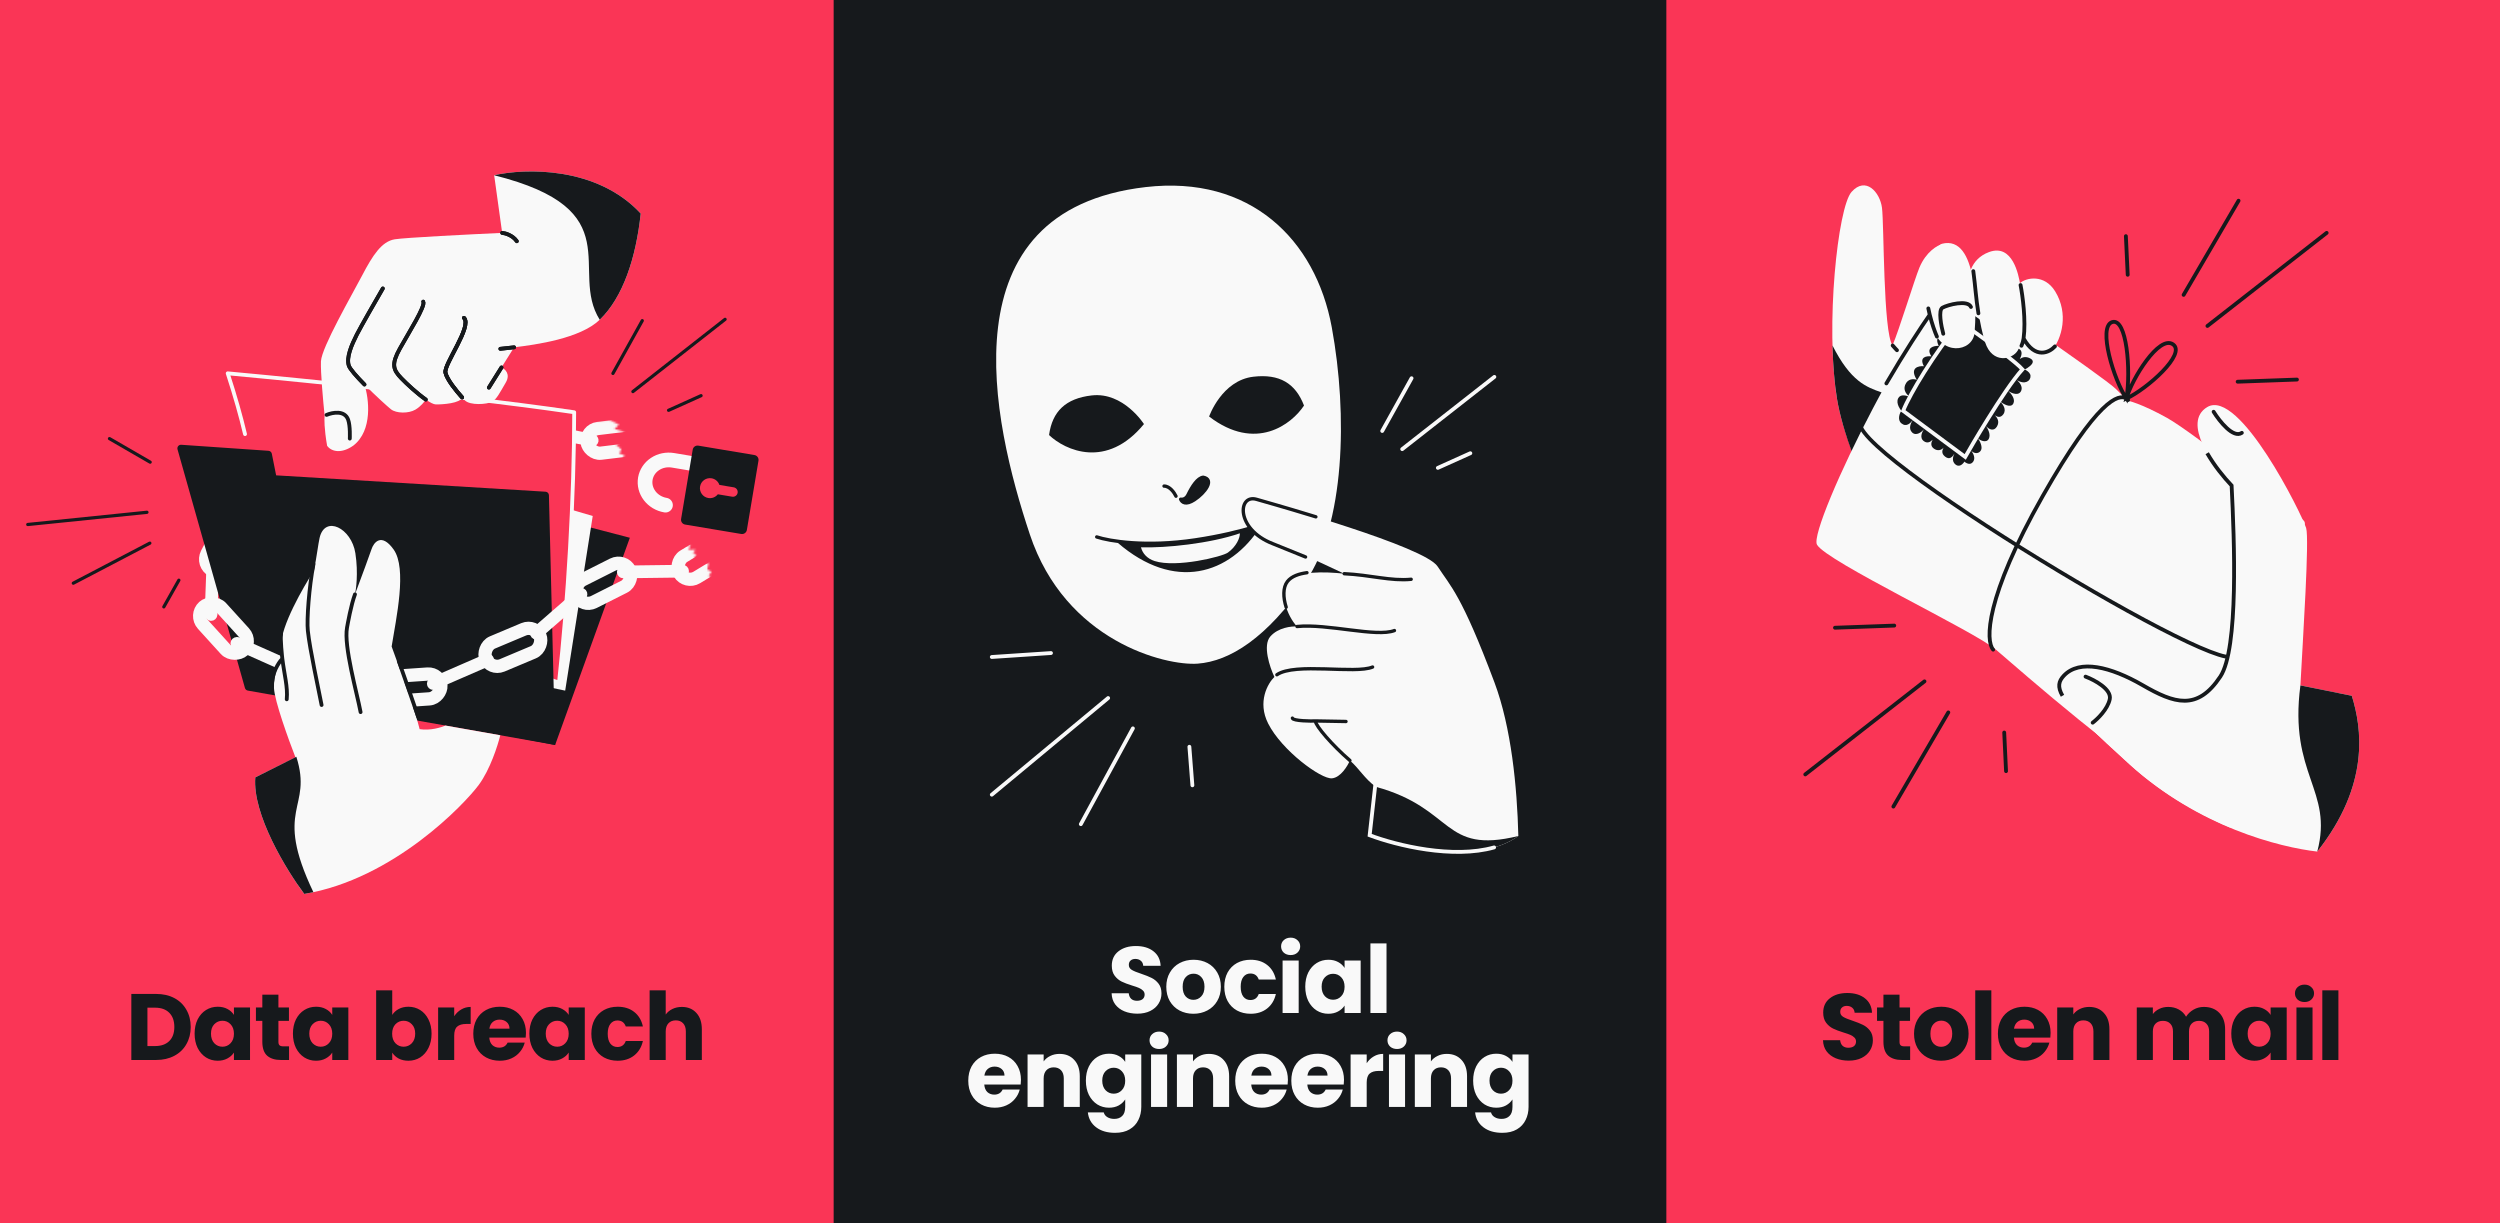 <svg width="1304" height="638" viewBox="0 0 1304 638" fill="none" xmlns="http://www.w3.org/2000/svg">
<rect x="0" y="0" width="1304" height="638" fill="#333333" stroke="none"/>
<g clip-path="url(#clip0_436_931)">
<rect width="1304" height="638" transform="matrix(-1 0 0 -1 1304 638)" fill="#FA3556"/>
<path d="M869.167 667.521V-29.521H434.833V667.521H869.167Z" fill="#16191C"/>
<rect x="-1.596" y="-1.716" width="34.254" height="3.315" rx="1.657" transform="matrix(0.036 -0.999 -0.999 -0.036 110.024 320.601)" stroke="#F9F9F9" stroke-width="3.315"/>
<rect x="280.295" y="227.82" width="30.655" height="12.975" rx="6.488" transform="rotate(173.192 280.295 227.82)" stroke="#F9F9F9" stroke-width="6.914"/>
<rect x="221.004" y="232.35" width="30.655" height="12.975" rx="6.488" transform="rotate(169.077 221.004 232.35)" stroke="#F9F9F9" stroke-width="6.914"/>
<rect x="171.286" y="245.251" width="30.655" height="12.975" rx="6.488" transform="rotate(145.888 171.286 245.251)" stroke="#F9F9F9" stroke-width="6.914"/>
<rect x="130.61" y="273.246" width="30.655" height="12.975" rx="6.488" transform="rotate(117.344 130.61 273.246)" stroke="#F9F9F9" stroke-width="6.914"/>
<rect x="310.21" y="231.619" width="34.254" height="3.315" rx="1.657" transform="rotate(-168.574 310.21 231.619)" stroke="#F9F9F9" stroke-width="3.315"/>
<rect x="251.433" y="225.479" width="34.254" height="3.315" rx="1.657" transform="rotate(173.897 251.433 225.479)" stroke="#F9F9F9" stroke-width="3.315"/>
<rect x="196.16" y="232.021" width="34.254" height="3.315" rx="1.657" transform="rotate(159.198 196.16 232.021)" stroke="#F9F9F9" stroke-width="3.315"/>
<rect x="149.013" y="255.456" width="34.254" height="3.315" rx="1.657" transform="rotate(141.108 149.013 255.456)" stroke="#F9F9F9" stroke-width="3.315"/>
<path d="M328.525 280.494L146.091 232.84L130.908 358.116L289.552 388.574L328.525 280.494Z" fill="#16191C"/>
<path d="M294.801 360.232L309.169 269.137L284.289 261.849L280.484 357.26L294.801 360.232Z" fill="#F9F9F9"/>
<path d="M138.181 306.521L291.57 356.023C296.308 312.975 299.497 259.138 299.499 215.031C232.216 205.131 118.77 194.723 118.77 194.723C134.879 244.199 133.654 264.229 138.181 306.521Z" fill="#FA3556"/>
<path d="M138.181 306.521L291.57 356.023C296.308 312.975 299.497 259.138 299.499 215.031C232.216 205.131 118.77 194.723 118.77 194.723C122.701 206.797 125.6 217.117 127.802 226.436" stroke="#F9F9F9" stroke-width="2" stroke-linecap="round" stroke-linejoin="round"/>
<path d="M92.597 234.387L127.762 358.863C127.959 359.559 128.536 360.082 129.248 360.208L289.552 388.573L286.322 258.311C286.298 257.332 285.528 256.534 284.551 256.475L144.032 247.94L141.779 236.649C141.613 235.815 140.908 235.195 140.06 235.136L94.542 231.992C93.239 231.902 92.242 233.131 92.597 234.387Z" fill="#16191C"/>
<mask id="mask0_436_931" style="mask-type:alpha" maskUnits="userSpaceOnUse" x="345" y="283" width="30" height="31">
<path d="M359.169 286.898L360.217 283.96L345.302 287.889L354.117 313.087L374.481 304.181L369.619 300.23L371.158 298.141L368.913 297.078L369.642 293.508L366.515 294.019L362.167 290.723L363.221 289.368L361.537 288.57L362.663 286.629L359.169 286.898Z" fill="#D9D9D9"/>
</mask>
<g mask="url(#mask0_436_931)">
<rect x="-1.16" y="4.75" width="30.655" height="12.975" rx="6.488" transform="matrix(-0.855 0.519 0.519 0.855 373.869 274.125)" stroke="#F9F9F9" stroke-width="6.914"/>
</g>
<mask id="mask1_436_931" style="mask-type:alpha" maskUnits="userSpaceOnUse" x="298" y="219" width="28" height="29">
<path d="M323.688 224.685L320.492 223.721L322.852 221.518L317.898 219.01L298.985 220.137L304.994 247.566L324.131 243.428L325.511 237.317L323.01 236.626L324.118 234.403L321.338 232.047L324.113 230.516L325.494 225.238L323.688 224.685Z" fill="#D9D9D9"/>
</mask>
<g mask="url(#mask1_436_931)">
<rect x="305.453" y="224.277" width="30.655" height="12.975" rx="6.488" transform="rotate(-6.894 305.453 224.277)" stroke="#F9F9F9" stroke-width="6.914"/>
</g>
<rect x="-1.532" y="4.643" width="30.655" height="12.975" rx="6.488" transform="matrix(-0.893 0.45 0.45 0.893 322.026 288.09)" stroke="#F9F9F9" stroke-width="6.914"/>
<rect x="-1.845" y="4.528" width="30.655" height="12.975" rx="6.488" transform="matrix(-0.922 0.388 0.388 0.922 275.679 322.267)" stroke="#F9F9F9" stroke-width="6.914"/>
<rect x="-3.209" y="3.688" width="30.655" height="12.975" rx="6.488" transform="matrix(-0.998 0.069 0.069 0.998 226.067 347.672)" stroke="#F9F9F9" stroke-width="6.914"/>
<rect x="-4.402" y="2.127" width="30.655" height="12.975" rx="6.488" transform="matrix(-0.944 -0.329 -0.329 0.944 176.532 348.432)" stroke="#F9F9F9" stroke-width="6.914"/>
<rect x="-4.884" y="-0.235" width="30.655" height="12.975" rx="6.488" transform="matrix(-0.672 -0.74 -0.74 0.672 128.201 331.386)" stroke="#F9F9F9" stroke-width="6.914"/>
<rect x="-1.635" y="1.68" width="34.254" height="3.315" rx="1.657" transform="matrix(-1 0.013 0.013 1 356.021 294.581)" stroke="#F9F9F9" stroke-width="3.315"/>
<rect x="-0.161" y="2.338" width="34.254" height="3.315" rx="1.657" transform="matrix(-0.754 0.657 0.657 0.754 301.601 305.972)" stroke="#F9F9F9" stroke-width="3.315"/>
<rect x="-0.858" y="2.181" width="34.254" height="3.315" rx="1.657" transform="matrix(-0.917 0.399 0.399 0.917 253.55 340.373)" stroke="#F9F9F9" stroke-width="3.315"/>
<rect x="-1.819" y="1.478" width="34.254" height="3.315" rx="1.657" transform="matrix(-0.995 -0.103 -0.103 0.995 203.942 356.174)" stroke="#F9F9F9" stroke-width="3.315"/>
<rect x="-2.188" y="0.84" width="34.254" height="3.315" rx="1.657" transform="matrix(-0.914 -0.407 -0.407 0.914 152.354 345.645)" stroke="#F9F9F9" stroke-width="3.315"/>
<path d="M232.325 378.448L260.938 383.511C259.662 388.807 255.636 401.393 249.747 409.374C242.384 419.35 205.27 458.506 158.709 466.274C149.522 454.03 131.554 424.728 133.175 405.471L154.116 395.043C150.502 385.788 143.2 365.603 142.91 358.911C142.638 352.655 145.371 345.186 147.044 341.621C146.884 340.009 146.763 338.323 146.704 336.548C146.379 326.883 157.945 306.585 163.768 297.644C165.224 290.176 166.022 283.507 166.706 280.541C169.478 268.526 183.342 275.422 185.365 288.574C186.983 299.096 185.648 307.864 185.152 310.017C188.72 300.459 193.008 288.884 193.743 286.573C194.899 282.937 198.946 277.682 205.312 286.615C212.415 296.584 206.656 322.417 204.278 337.223C209.862 352.52 217.091 372.642 218.881 380.331C224.378 381.196 230.134 379.436 232.325 378.448Z" fill="#F9F9F9"/>
<path d="M188.084 371.443C186.194 361.385 179.224 337.008 181.005 327.358C181.398 325.23 183.109 315.498 185.156 310.014M167.74 367.734C166.094 359.091 161.636 339.027 160.565 328.975C159.947 323.176 161.221 306.024 163.518 294.242M149.567 364.748C150.186 358.292 148.283 351.943 147.265 343.572M146.629 330.556C146.075 332.864 147.187 342.932 147.265 343.572M141.971 355.465C142.575 348.899 146.658 344.141 147.265 343.572M208.02 344.887C209.787 349.618 215.795 367.235 218.09 373.763" stroke="#16191C" stroke-width="2" stroke-linecap="round" stroke-linejoin="round"/>
<path d="M133.178 405.47C131.556 424.727 149.525 454.029 158.712 466.273C160.308 466.007 161.892 465.704 163.465 465.366C142.219 420.887 163.356 422.317 154.573 394.735L133.178 405.47Z" fill="#16191C"/>
<path d="M268.149 181.16C279.412 179.804 302.584 176.636 312.817 166.776C324.972 155.065 331.723 134.531 334.201 111.382C311.287 86.607 273.693 87.744 257.759 91.409L261.935 121.47C245.556 122.217 211.427 123.932 205.94 124.812C199.081 125.912 194.387 133.189 188.933 143.608C183.479 154.026 167.719 181.261 167.41 188.445C167.163 194.191 168.591 209.799 169.336 216.885C169.115 218.324 169.064 223.464 170.623 232.514C172.745 235.519 177.964 236.891 184.301 232.418C194.548 224.473 192.436 207.868 190.099 200.559C195.691 206.236 202.343 212.251 203.94 213.496C206.705 215.651 213.015 215.768 216.56 213.73C219.396 212.1 221.428 209.499 222.089 208.403C224.256 209.913 226.147 210.928 227.307 210.949C230.813 211.015 240.262 210.36 241.036 207.283C241.557 207.858 242.029 208.363 242.427 208.776C245.179 211.632 254.134 210.922 256.614 209.566C259.094 208.209 260.555 205.08 263.815 199.53C266.422 195.09 263.407 192.437 261.574 191.666L268.149 181.16Z" fill="#F9F9F9"/>
<path d="M312.814 166.778C324.97 155.066 331.72 134.532 334.199 111.384C311.285 86.608 273.69 87.745 257.757 91.411C329.351 109.348 296.55 140.897 312.814 166.778Z" fill="#16191C"/>
<path d="M241.999 165.809C246.478 170.101 231.377 190.159 232.35 194.385C233.183 198.001 237.953 203.873 241.037 207.282M182.455 228.766C182.455 228.766 182.778 222.179 181.573 218.865C179.781 213.933 173.563 215.068 170.333 216.414" stroke="#16191C" stroke-width="2" stroke-linecap="round"/>
<path d="M260.984 181.944C262.854 181.766 265.293 181.504 268.147 181.161M254.997 202.172L261.572 191.666M241.997 165.811C246.476 170.102 231.374 190.161 232.348 194.387C233.181 198.003 237.951 203.874 241.035 207.283M220.763 157.35C222.126 159.48 213.095 173.69 208.56 181.846C204.025 190.003 205.024 192.827 209.325 197.29C212.202 200.276 217.708 205.351 222.088 208.404M199.675 150.471C196.052 156.716 188.26 170.282 186.076 174.59C183.346 179.975 180.596 186.411 181.92 190.644C182.48 192.432 186.005 196.406 190.097 200.56M261.933 121.47C263.567 121.618 267.381 122.694 269.567 125.82" stroke="#16191C" stroke-width="2" stroke-linecap="round"/>
<path d="M260.984 181.944C262.854 181.766 265.293 181.504 268.147 181.161M254.997 202.172L261.572 191.666M241.997 165.811C246.476 170.102 231.374 190.161 232.348 194.387C233.181 198.003 237.951 203.874 241.035 207.283M220.763 157.35C222.126 159.48 213.095 173.69 208.56 181.846C204.025 190.003 205.024 192.827 209.325 197.29C212.202 200.276 217.708 205.351 222.088 208.404M199.675 150.471C196.052 156.716 188.26 170.282 186.076 174.59C183.346 179.975 180.596 186.411 181.92 190.644C182.48 192.432 186.005 196.406 190.097 200.56M261.933 121.47C263.567 121.618 267.381 122.694 269.567 125.82" stroke="#16191C" stroke-width="2" stroke-linecap="round"/>
<path d="M57.106 228.786L78.318 241.057M76.641 267.208L14.48 273.58M38.239 304.191L78.151 283.313M93.296 302.633L85.451 316.546" stroke="#16191C" stroke-width="1.686" stroke-linecap="round"/>
<path d="M335.007 167.259L319.707 194.778M330.131 204.249L378.2 166.566M348.727 214.017L365.673 206.378" stroke="#16191C" stroke-width="1.686" stroke-linecap="round"/>
<path d="M347.115 263.484C343.807 262.93 340.841 261.166 338.869 258.581C336.898 255.996 336.082 252.802 336.602 249.7C337.122 246.599 338.934 243.845 341.641 242.044C344.348 240.243 347.727 239.543 351.035 240.097L369.745 243.232" stroke="#F9F9F9" stroke-width="7.668" stroke-linecap="round"/>
<path fill-rule="evenodd" clip-rule="evenodd" d="M361.32 234.535C361.552 233.149 362.864 232.214 364.249 232.446L393.536 237.354C394.921 237.586 395.856 238.898 395.624 240.284L389.566 276.43C389.334 277.816 388.023 278.751 386.637 278.519L357.351 273.611C355.965 273.379 355.03 272.067 355.263 270.682L361.32 234.535ZM369.436 259.766C371.395 260.094 373.281 259.286 374.42 257.821L381.896 259.074C383.245 259.3 384.522 258.39 384.748 257.041C384.974 255.692 384.064 254.415 382.715 254.189L375.237 252.936C374.637 251.181 373.118 249.803 371.161 249.475C368.319 248.999 365.629 250.916 365.153 253.758C364.677 256.6 366.594 259.29 369.436 259.766Z" fill="#16191C"/>
<path d="M1009.25 316.369C987.855 285.958 963.079 238.277 958.161 207.901C952.013 169.93 958.586 108.184 965.757 100.115C973.121 91.83 980.551 100.184 981.636 108.345C982.774 116.903 982.206 173.134 987.136 180.143C990.476 172.414 998.812 145.203 1001.16 139.597C1004.66 131.24 1010.57 127.918 1013.09 127.302L1007.25 142.898L1020.42 150.027L1008.09 186.281C1025.8 189.279 1050.49 191.705 1065.55 192.879L1073.89 293.654C1068.09 304.336 1062.47 320.528 1009.25 316.369Z" fill="#F9F9F9"/>
<path fill-rule="evenodd" clip-rule="evenodd" d="M955.82 180.188C965.336 199.031 973.51 201.9 981.409 204.672C989.775 207.609 997.831 210.437 1006.85 232.025C1022.41 269.299 996.98 273 981.542 272.156C970.17 248.9 960.902 224.83 958.16 207.899C956.807 199.539 956.07 190.026 955.82 180.188Z" fill="#16191C"/>
<path d="M1124.15 401.551C1166.25 373.639 1177.74 319.263 1201.96 274.017C1202.44 273.114 1202.23 272.004 1201.42 271.365C1192.58 264.308 1143.58 225.346 1130.36 217.991C1116.59 210.335 1109.81 208.928 1109.12 208.798C1109.26 208.78 1109.23 208.282 1103.53 202.787C1096.73 196.239 1024.71 147.065 1024.71 147.065C1005.34 148.022 942.797 275.346 947.739 284.101C952.682 292.856 1029.67 329.135 1041.11 338.888C1052.54 348.642 1117.64 405.867 1124.15 401.551Z" fill="#F9F9F9"/>
<path d="M1039.62 338.847C1035.66 334.326 1035.3 311.946 1065.57 258.595C1094.11 208.304 1105.16 205.211 1109.15 207.882M1165.13 342.232C1154.65 351.848 944.366 223.671 972.778 218.498M1109.15 207.882C1119.95 202.836 1140.6 184.531 1133.41 179.593C1126.21 174.656 1112.06 197.421 1109.15 207.882ZM1109.15 207.882C1111.54 193.285 1109.37 165.595 1101.71 168.002C1094.05 170.409 1102.68 198.481 1109.15 207.882ZM1109.15 207.882C1109.49 208.108 1109.77 208.376 1110.02 208.66" stroke="#16191C" stroke-width="2" stroke-linecap="round"/>
<path d="M1029.31 164.293C1026.29 161.967 1023.24 164.968 1022.1 166.76L1020.31 170.187L1052.49 194.477C1056.43 192.9 1063.23 189.183 1058.93 186.932C1056.7 185.772 1054.88 186.256 1053.52 187.305C1054.52 185.429 1054.97 183.428 1053.57 182.266C1051.8 180.799 1049.39 182.581 1047.62 184.555C1049.16 182.226 1050.28 179.299 1047.96 178.09C1045.81 176.964 1043.28 178.691 1041.41 180.66C1043.02 178.29 1044.17 175.485 1042.1 174.403C1039.2 172.89 1036.07 175.897 1034.8 177.658C1036.32 175.495 1038.16 170.211 1035.56 168.601L1029.31 164.293Z" fill="#16191C"/>
<path d="M1059.12 196.034C1058.98 193.567 1054.94 192.017 1052.93 191.55C1042.53 206.592 1021.99 237.124 1023.04 238.922C1024.36 241.169 1027.53 243.449 1029.31 240.639C1030.39 238.931 1029.39 236.728 1028.29 235.211C1030.34 237.107 1032.62 236.392 1033.37 234.658C1034.07 233.036 1032.9 230.202 1031.52 228.395C1032.55 229.74 1036.1 231.283 1037.33 228.933C1038.47 226.741 1037.04 223.956 1035.94 222.224C1037.4 224.001 1040.01 225.22 1041.62 222.45C1043.12 219.868 1041.77 217.914 1040.49 216.531C1041.75 217.563 1043.52 218.079 1044.94 216.086C1046.78 213.51 1044.63 210.728 1043.15 209.284C1044.92 210.754 1048.8 213.055 1050.14 210.507C1051.35 208.208 1049.08 205.33 1047.42 203.825C1049.38 205.332 1053.27 206.699 1054.34 203.595C1055.03 201.595 1053.54 199.593 1052.04 198.267C1056.13 200.829 1059.27 198.784 1059.12 196.034Z" fill="#16191C"/>
<path d="M1023.32 167.399C1022.27 166.227 1019.66 164.863 1018.16 165.948C1017.07 166.735 1017.07 168.579 1018.87 170.553C1016.56 169.805 1012.56 169.753 1015.03 175.529C1012.73 174.952 1008.76 175.121 1011.23 180.403C1008.68 180.316 1004.35 181.293 1007.43 185.894C1005.01 185.563 1000.83 186.123 1003.51 191.013C1000.63 190.756 995.861 191.816 999.801 198.113C998.328 197.551 995.047 197.312 993.699 200.846C992.577 203.787 994.703 206.079 996.507 207.258C994.439 206.227 991.327 205.386 990.118 207.7C988.686 210.442 991.244 213.897 992.702 215.282L1015.42 202.219L1023.32 167.399Z" fill="#16191C"/>
<path d="M991.732 220.787C989.53 218.951 990.821 215.306 991.974 214.029L993.131 211.787L1026.66 234.874C1026.53 238.623 1023.33 244.929 1020 242.303C1017.77 240.544 1018.84 237.7 1019.44 236.593C1018.33 238.444 1016.86 239.978 1014.57 238.18C1012.64 236.67 1012.88 234.98 1013.81 233.499C1012.52 234.854 1010.65 235.393 1008.69 233.987C1006.91 232.704 1007.2 230.925 1008.05 229.352C1006.83 230.624 1005.29 231.36 1003.58 230.179C1000.96 228.378 1002.61 225.122 1003.71 223.73C1002.37 225.383 999.454 227.64 997.335 225.542C995.356 223.581 996.613 220.69 997.761 219.024C996.507 220.706 994.363 222.98 991.732 220.787Z" fill="#16191C"/>
<path d="M1036.86 218.531C1042.92 208.785 1050 198.074 1054.91 192.645C1054.56 192.252 1054.03 191.722 1053.27 191.027C1052.03 189.891 1050.22 188.359 1047.65 186.324C1042.61 182.338 1034.67 176.446 1022.42 167.868C1008.61 184.873 996.371 205.082 992.689 214.295L1025.05 238.343C1026.72 235.368 1031.41 227.288 1036.86 218.531Z" fill="#16191C" stroke="#F9F9F9" stroke-width="2" stroke-linecap="round"/>
<path d="M1008.3 170.255C1011.57 185.84 1028.99 183.972 1029.94 173.49C1030.89 163.008 1031.76 122.343 1012.92 127.148C1009.06 128.913 1005.95 137.112 1004.87 140.991C1004.73 141.793 1004.66 142.755 1004.67 143.843C1004.67 144.196 1004.68 144.561 1004.69 144.939C1004.7 144.998 1004.7 145.057 1004.7 145.117C1004.72 145.438 1004.74 145.768 1004.76 146.106C1005.33 153.886 1006.5 161.677 1008.3 170.255Z" fill="#F9F9F9"/>
<path d="M1037.45 131.489C1027.43 135.208 1026.22 145.05 1026.86 149.506L1030.47 148.252C1030.83 155.914 1032.52 169.437 1035.43 178.496C1039.14 190.052 1049.71 187.664 1052.53 182.711C1053.37 181.238 1053.97 179.282 1054.37 177.043C1060.66 188.656 1064.35 190.24 1069.98 183.373C1075.6 176.506 1079.05 163.545 1072 152.019C1066.35 142.799 1056.81 144.819 1053.61 147.685C1052.94 144.033 1049.97 126.84 1037.45 131.489Z" fill="#F9F9F9"/>
<path d="M1013.61 174.085C1012.53 170.082 1010.93 161.761 1013.18 160.5C1016 158.924 1026.38 156.212 1028.05 160.114M1029.28 141.431C1030.41 149.725 1030.57 155.056 1031.94 163.428M1053.92 148.683C1054.98 154.098 1056.79 167.249 1055.5 176.525M1055.5 176.525C1061.63 187.527 1068.96 183.879 1071.86 180.68M1055.5 176.525C1055.36 177.567 1055.01 178.944 1054.39 180.351M1005.81 160.862C1006.04 162.006 1006.29 163.119 1006.55 164.191M1010.29 175.554C1009.28 173.204 1007.76 169.124 1006.55 164.191M1006.55 164.191C1002.1 170.517 993.411 183.724 983.926 199.984M989.46 182.682C989.111 182.33 988.173 181.343 987.219 180.209" stroke="#16191C" stroke-width="2" stroke-linecap="round" stroke-linejoin="round"/>
<path d="M1117.58 357.386C1101.01 347.812 1084.65 343.688 1076.46 352.48C1070.1 359.309 1074.91 366.127 1110.93 398.802C1146.95 431.477 1189.11 441.917 1208.69 444.184C1236.37 409.124 1231.88 379.656 1226.69 362.919L1199.89 357.516C1201.24 332.21 1204.62 281.049 1202.88 275.412C1200.69 268.365 1168.09 202.34 1151.32 212.318C1137.91 220.301 1154.19 242.936 1164.01 253.255C1165.41 281.508 1167.73 338.458 1158.12 352.911C1146.11 370.977 1134.16 366.959 1117.58 357.386Z" fill="#F9F9F9"/>
<path d="M1226.69 362.919L1199.89 357.515C1193.73 404.286 1217.21 411.948 1208.69 444.183C1236.37 409.124 1231.88 379.656 1226.69 362.919Z" fill="#16191C"/>
<path d="M1117.58 357.386C1101.01 347.813 1084.65 343.688 1076.46 352.48C1070.1 359.309 1074.91 366.127 1110.93 398.802C1127.2 413.565 1145.96 424.25 1163.43 431.739L1163.33 430.117C1169.39 405.102 1178.01 349.921 1164.01 329.313C1162.94 339.852 1161.1 348.427 1158.12 352.911C1146.11 370.977 1134.16 366.959 1117.58 357.386Z" fill="#F9F9F9"/>
<path d="M1087.82 352.927C1092.49 354.681 1101.54 359.493 1100.45 364.709C1099.36 369.924 1094.06 375.044 1091.54 376.952M1154.62 214.778C1157.68 219.721 1164.92 228.842 1169.34 225.773" stroke="#16191C" stroke-width="2" stroke-linecap="round"/>
<path d="M1151.27 236.393C1154.97 242.841 1160.02 249.064 1164.01 253.255C1165.41 281.508 1167.73 338.458 1158.12 352.911C1146.11 370.977 1134.16 366.959 1117.58 357.386C1101.01 347.812 1084.65 343.688 1076.46 352.48C1073.8 355.332 1073.09 358.183 1075.79 362.917" stroke="#16191C" stroke-width="2"/>
<path d="M957.129 327.426L988.047 326.306M1003.81 355.393L941.626 403.936M987.578 420.715L1016.24 371.598M1045.4 382.088L1046.35 402.23" stroke="#16191C" stroke-width="2" stroke-linecap="round"/>
<path d="M1198.08 197.98L1167.16 199.1M1151.4 170.013L1213.58 121.47M1167.63 104.691L1138.97 153.808M1109.81 143.318L1108.86 123.176" stroke="#16191C" stroke-width="2" stroke-linecap="round"/>
<path d="M694.653 170.714C686.221 124.834 652.029 91.281 597.609 97.579C492.452 109.747 517.533 219.746 537.143 278.689C555.737 334.578 608.014 347.394 624.718 346.154C641.422 344.913 660.779 332.806 681.104 303.184C701.429 273.563 703.084 216.594 694.653 170.714Z" fill="#F9F9F9"/>
<path d="M569.41 206.256C586.012 204.335 596.686 221.195 596.686 221.195C577.247 244.909 555.588 234.894 547.188 226.923C548.873 214.56 555.879 207.822 569.41 206.256Z" fill="#16191C"/>
<path d="M653.813 196.49C637.211 198.411 630.669 217.263 630.669 217.263C655.01 235.911 673.81 221.215 680.168 211.536C675.704 199.885 667.344 194.924 653.813 196.49Z" fill="#16191C"/>
<path d="M583.556 282.426C612.669 307.563 640.883 299.057 656.911 273.938C649.094 276.535 637.941 279.433 623.515 281.602C606.895 284.1 593.036 283.64 583.556 282.426Z" fill="#16191C"/>
<path d="M656.911 273.938C640.883 299.057 612.669 307.563 583.556 282.426M669.204 268.828C664.767 271.463 649.418 277.707 623.515 281.602C597.612 285.496 578.415 282.203 572.054 280.069" stroke="#16191C" stroke-width="1.767" stroke-linecap="round"/>
<path d="M640.472 288.231C644.887 285.052 646.828 280.527 646.7 278.17C631.23 283.518 607.876 285.924 595.138 285.47C595.865 288.456 598.179 291.346 602.283 292.65C613.569 296.237 637.461 290.399 640.472 288.231Z" fill="#F9F9F9"/>
<path d="M619.672 258.089C621.788 253.727 624.642 249.279 627.597 248.937C633.721 250.1 628.538 257.063 622.969 260.702C618.515 263.614 616.515 262.073 615.823 260.406C616.59 260.567 618.518 260.469 619.672 258.089Z" fill="#16191C"/>
<path d="M613.393 258.816C612.563 257.04 610.157 253.5 607.168 253.547M627.597 248.937C624.642 249.279 621.788 253.727 619.672 258.089C618.518 260.469 616.59 260.567 615.823 260.406C616.515 262.073 618.515 263.614 622.969 260.702C628.538 257.063 633.721 250.1 627.597 248.937Z" stroke="#16191C" stroke-width="1.767" stroke-linecap="round" stroke-linejoin="round"/>
<path d="M749.834 295.438C756.583 305.79 762.348 310.155 779.517 355.976C788.261 379.313 791.348 410.466 791.965 436.06C771.154 451.283 731.592 442.132 714.413 435.653L717.61 410.394C711.701 406.12 708.972 400.869 704.111 396.667C702.883 399.581 699.297 405.521 694.777 405.976C689.129 406.545 668.592 391.496 661.464 377.378C655.762 366.084 661.261 356.476 664.723 353.084C662.309 348.001 658.505 336.668 662.599 331.995C666.693 327.322 673.592 326.577 676.53 326.788C671.14 321.117 667.196 308.902 671.504 303.328C675.812 297.755 691.14 298.111 701.145 299.245C685.298 291.658 670.667 285.2 663.807 283.562C645.877 279.281 645.598 257.626 655.392 260.444C665.186 263.261 743.085 285.086 749.834 295.438Z" fill="#F9F9F9"/>
<path d="M714.413 435.653L717.61 410.394C758.943 421.67 752.03 445.783 791.965 436.06C771.154 451.282 731.592 442.131 714.413 435.653Z" fill="#16191C"/>
<path d="M714.413 435.653L714.06 436.589L713.332 436.314L713.419 435.542L714.413 435.653ZM779.067 441.052C779.598 440.901 780.151 441.209 780.302 441.741C780.453 442.272 780.144 442.825 779.613 442.976L779.067 441.052ZM718.712 406.273L715.407 435.765L713.419 435.542L716.725 406.05L718.712 406.273ZM714.766 434.717C721.767 437.358 732.547 440.455 744.245 442.131C755.955 443.809 768.496 444.049 779.067 441.052L779.613 442.976C768.658 446.082 755.8 445.807 743.961 444.11C732.109 442.412 721.188 439.277 714.06 436.589L714.766 434.717Z" fill="#F9F9F9"/>
<path d="M701.145 299.244C714.906 299.9 725.511 303.214 736.055 302.152M676.53 326.787C692.497 325.179 717.811 332.52 727.337 328.897M704.111 396.667C694.944 388.743 686.335 378.803 686.056 376.042M715.939 347.925C706.925 351.724 675.463 345.422 666.022 351.947M686.056 376.042L702.063 376.331M686.056 376.042C684.55 376.193 674.268 376.088 674.117 374.581M670.862 316.707C669.269 311.711 669.079 306.466 671.504 303.328C673.687 300.505 677.665 299.272 681.698 298.718M680.976 290.516C674.759 288.024 665.283 284.136 663.807 283.561C644.406 276.006 645.598 257.626 655.392 260.443C658.781 261.418 670.322 264.668 684.248 268.931C684.944 269.144 685.646 269.36 686.353 269.578" stroke="#16191C" stroke-width="1.767" stroke-linecap="round"/>
<path d="M517.323 342.687L548.192 340.629M578.003 364.098L517.323 414.506M563.764 429.883L590.917 379.918M620.385 389.517L621.948 409.622M736.268 197.282L720.968 224.8M731.392 234.272L779.461 196.589M749.988 244.04L766.934 236.401" stroke="#F9F9F9" stroke-width="2" stroke-linecap="round"/>
<path d="M81.413 518.438C85.044 518.438 88.218 519.158 90.933 520.597C93.648 522.037 95.742 524.065 97.214 526.682C98.719 529.267 99.472 532.26 99.472 535.663C99.472 539.032 98.719 542.026 97.214 544.643C95.742 547.26 93.632 549.288 90.884 550.728C88.169 552.167 85.012 552.887 81.413 552.887L68.507 552.887L68.507 518.438L81.413 518.438ZM80.873 545.624C84.047 545.624 86.517 544.757 88.283 543.023C90.05 541.29 90.933 538.836 90.933 535.663C90.933 532.489 90.05 530.019 88.283 528.253C86.517 526.486 84.047 525.603 80.873 525.603L76.898 525.603L76.898 545.624L80.873 545.624ZM101.511 539.147C101.511 536.333 102.035 533.863 103.082 531.737C104.161 529.61 105.617 527.975 107.449 526.83C109.281 525.685 111.326 525.112 113.583 525.112C115.513 525.112 117.198 525.505 118.637 526.29C120.11 527.075 121.238 528.106 122.023 529.381L122.023 525.505L130.415 525.505L130.415 552.887L122.023 552.887L122.023 549.01C121.206 550.286 120.061 551.317 118.588 552.102C117.149 552.887 115.464 553.28 113.534 553.28C111.309 553.28 109.281 552.707 107.449 551.562C105.617 550.384 104.161 548.732 103.082 546.606C102.035 544.447 101.511 541.96 101.511 539.147ZM122.023 539.196C122.023 537.102 121.435 535.45 120.257 534.24C119.112 533.029 117.705 532.424 116.037 532.424C114.368 532.424 112.945 533.029 111.767 534.24C110.622 535.417 110.05 537.053 110.05 539.147C110.05 541.241 110.622 542.909 111.767 544.152C112.945 545.363 114.368 545.968 116.037 545.968C117.705 545.968 119.112 545.363 120.257 544.152C121.435 542.942 122.023 541.29 122.023 539.196ZM150.765 545.772L150.765 552.887L146.496 552.887C143.454 552.887 141.082 552.151 139.381 550.679C137.68 549.174 136.829 546.737 136.829 543.367L136.829 532.473L133.492 532.473L133.492 525.505L136.829 525.505L136.829 518.831L145.22 518.831L145.22 525.505L150.716 525.505L150.716 532.473L145.22 532.473L145.22 543.465C145.22 544.283 145.417 544.872 145.809 545.232C146.202 545.592 146.856 545.772 147.772 545.772L150.765 545.772ZM152.79 539.147C152.79 536.333 153.313 533.863 154.36 531.737C155.44 529.61 156.895 527.975 158.727 526.83C160.559 525.685 162.604 525.112 164.861 525.112C166.792 525.112 168.476 525.505 169.916 526.29C171.388 527.075 172.517 528.106 173.302 529.381L173.302 525.505L181.693 525.505L181.693 552.887L173.302 552.887L173.302 549.01C172.484 550.286 171.339 551.317 169.867 552.102C168.427 552.887 166.743 553.28 164.812 553.28C162.588 553.28 160.559 552.707 158.727 551.562C156.895 550.384 155.44 548.732 154.36 546.606C153.313 544.447 152.79 541.96 152.79 539.147ZM173.302 539.196C173.302 537.102 172.713 535.45 171.535 534.24C170.39 533.029 168.984 532.424 167.315 532.424C165.647 532.424 164.224 533.029 163.046 534.24C161.901 535.417 161.328 537.053 161.328 539.147C161.328 541.241 161.901 542.909 163.046 544.152C164.224 545.363 165.647 545.968 167.315 545.968C168.984 545.968 170.39 545.363 171.535 544.152C172.713 542.942 173.302 541.29 173.302 539.196ZM204.592 529.381C205.377 528.106 206.505 527.075 207.977 526.29C209.45 525.505 211.134 525.112 213.032 525.112C215.289 525.112 217.334 525.685 219.166 526.83C220.998 527.975 222.437 529.61 223.484 531.737C224.564 533.863 225.104 536.333 225.104 539.147C225.104 541.96 224.564 544.447 223.484 546.606C222.437 548.732 220.998 550.384 219.166 551.562C217.334 552.707 215.289 553.28 213.032 553.28C211.102 553.28 209.417 552.903 207.977 552.151C206.538 551.366 205.409 550.335 204.592 549.059L204.592 552.887L196.2 552.887L196.2 516.574L204.592 516.574L204.592 529.381ZM216.565 539.147C216.565 537.053 215.976 535.417 214.799 534.24C213.653 533.029 212.23 532.424 210.529 532.424C208.861 532.424 207.438 533.029 206.26 534.24C205.115 535.45 204.542 537.102 204.542 539.196C204.542 541.29 205.115 542.942 206.26 544.152C207.438 545.363 208.861 545.968 210.529 545.968C212.198 545.968 213.621 545.363 214.799 544.152C215.976 542.909 216.565 541.241 216.565 539.147ZM236.916 530.068C237.897 528.564 239.124 527.386 240.596 526.535C242.068 525.652 243.704 525.21 245.503 525.21L245.503 534.092L243.197 534.092C241.103 534.092 239.533 534.55 238.486 535.466C237.439 536.35 236.916 537.92 236.916 540.177L236.916 552.887L228.525 552.887L228.525 525.505L236.916 525.505L236.916 530.068ZM274.345 538.754C274.345 539.539 274.296 540.357 274.198 541.208L255.207 541.208C255.338 542.909 255.877 544.218 256.826 545.134C257.808 546.017 259.002 546.459 260.408 546.459C262.502 546.459 263.958 545.575 264.776 543.809L273.707 543.809C273.249 545.608 272.415 547.227 271.204 548.667C270.027 550.106 268.538 551.235 266.739 552.053C264.939 552.871 262.927 553.28 260.703 553.28C258.02 553.28 255.632 552.707 253.538 551.562C251.445 550.417 249.809 548.781 248.631 546.655C247.453 544.528 246.864 542.042 246.864 539.196C246.864 536.35 247.437 533.863 248.582 531.737C249.76 529.61 251.395 527.975 253.489 526.83C255.583 525.685 257.987 525.112 260.703 525.112C263.353 525.112 265.708 525.668 267.769 526.781C269.83 527.893 271.433 529.48 272.578 531.541C273.756 533.602 274.345 536.006 274.345 538.754ZM265.757 536.546C265.757 535.106 265.267 533.961 264.285 533.111C263.304 532.26 262.077 531.835 260.605 531.835C259.198 531.835 258.004 532.244 257.022 533.062C256.074 533.88 255.485 535.041 255.256 536.546L265.757 536.546ZM276.122 539.147C276.122 536.333 276.645 533.863 277.692 531.737C278.772 529.61 280.228 527.975 282.06 526.83C283.892 525.685 285.936 525.112 288.194 525.112C290.124 525.112 291.809 525.505 293.248 526.29C294.72 527.075 295.849 528.106 296.634 529.381L296.634 525.505L305.025 525.505L305.025 552.887L296.634 552.887L296.634 549.01C295.816 550.286 294.671 551.317 293.199 552.102C291.759 552.887 290.075 553.28 288.144 553.28C285.92 553.28 283.892 552.707 282.06 551.562C280.228 550.384 278.772 548.732 277.692 546.606C276.645 544.447 276.122 541.96 276.122 539.147ZM296.634 539.196C296.634 537.102 296.045 535.45 294.867 534.24C293.722 533.029 292.316 532.424 290.647 532.424C288.979 532.424 287.556 533.029 286.378 534.24C285.233 535.417 284.66 537.053 284.66 539.147C284.66 541.241 285.233 542.909 286.378 544.152C287.556 545.363 288.979 545.968 290.647 545.968C292.316 545.968 293.722 545.363 294.867 544.152C296.045 542.942 296.634 541.29 296.634 539.196ZM308.446 539.196C308.446 536.35 309.019 533.863 310.164 531.737C311.341 529.61 312.961 527.975 315.022 526.83C317.116 525.685 319.504 525.112 322.186 525.112C325.621 525.112 328.484 526.012 330.774 527.811C333.097 529.61 334.618 532.146 335.338 535.417L326.407 535.417C325.654 533.324 324.198 532.277 322.039 532.277C320.502 532.277 319.275 532.882 318.359 534.092C317.443 535.27 316.985 536.971 316.985 539.196C316.985 541.42 317.443 543.138 318.359 544.348C319.275 545.526 320.502 546.115 322.039 546.115C324.198 546.115 325.654 545.068 326.407 542.974L335.338 542.974C334.618 546.18 333.097 548.699 330.774 550.532C328.451 552.364 325.589 553.28 322.186 553.28C319.504 553.28 317.116 552.707 315.022 551.562C312.961 550.417 311.341 548.781 310.164 546.655C309.019 544.528 308.446 542.042 308.446 539.196ZM355.677 525.21C358.817 525.21 361.336 526.257 363.234 528.351C365.131 530.412 366.08 533.258 366.08 536.889L366.08 552.887L357.738 552.887L357.738 538.018C357.738 536.186 357.263 534.763 356.315 533.749C355.366 532.735 354.09 532.228 352.487 532.228C350.884 532.228 349.608 532.735 348.659 533.749C347.711 534.763 347.236 536.186 347.236 538.018L347.236 552.887L338.845 552.887L338.845 516.574L347.236 516.574L347.236 529.185C348.087 527.975 349.248 527.01 350.72 526.29C352.192 525.57 353.845 525.21 355.677 525.21Z" fill="#16191C"/>
<path d="M964.327 553.231C961.808 553.231 959.551 552.822 957.555 552.004C955.56 551.186 953.957 549.975 952.746 548.372C951.569 546.769 950.947 544.839 950.881 542.582L959.813 542.582C959.943 543.858 960.385 544.839 961.138 545.526C961.89 546.18 962.871 546.508 964.082 546.508C965.325 546.508 966.307 546.23 967.026 545.673C967.746 545.085 968.106 544.283 968.106 543.269C968.106 542.418 967.811 541.715 967.223 541.159C966.666 540.603 965.963 540.145 965.112 539.785C964.295 539.425 963.117 539.016 961.579 538.558C959.355 537.871 957.539 537.184 956.132 536.497C954.725 535.81 953.515 534.796 952.501 533.454C951.487 532.113 950.98 530.363 950.98 528.204C950.98 524.998 952.141 522.495 954.464 520.696C956.787 518.864 959.813 517.948 963.542 517.948C967.337 517.948 970.396 518.864 972.719 520.696C975.041 522.495 976.285 525.014 976.448 528.253L967.37 528.253C967.304 527.141 966.895 526.274 966.143 525.652C965.39 524.998 964.425 524.671 963.248 524.671C962.234 524.671 961.416 524.949 960.794 525.505C960.172 526.028 959.862 526.797 959.862 527.811C959.862 528.923 960.385 529.79 961.432 530.412C962.479 531.034 964.115 531.704 966.339 532.424C968.564 533.176 970.363 533.896 971.737 534.583C973.144 535.27 974.354 536.268 975.368 537.577C976.383 538.885 976.89 540.57 976.89 542.631C976.89 544.594 976.383 546.377 975.368 547.98C974.387 549.583 972.948 550.859 971.05 551.807C969.153 552.756 966.912 553.231 964.327 553.231ZM996.334 545.772L996.334 552.887L992.065 552.887C989.022 552.887 986.65 552.151 984.949 550.679C983.248 549.174 982.397 546.737 982.397 543.367L982.397 532.473L979.06 532.473L979.06 525.505L982.397 525.505L982.397 518.831L990.789 518.831L990.789 525.505L996.285 525.505L996.285 532.473L990.789 532.473L990.789 543.465C990.789 544.283 990.985 544.872 991.378 545.232C991.77 545.592 992.424 545.772 993.34 545.772L996.334 545.772ZM1012.49 553.28C1009.81 553.28 1007.39 552.707 1005.23 551.562C1003.1 550.417 1001.42 548.781 1000.17 546.655C998.963 544.528 998.358 542.042 998.358 539.196C998.358 536.382 998.98 533.912 1000.22 531.786C1001.47 529.627 1003.17 527.975 1005.33 526.83C1007.49 525.685 1009.91 525.112 1012.59 525.112C1015.27 525.112 1017.69 525.685 1019.85 526.83C1022.01 527.975 1023.71 529.627 1024.96 531.786C1026.2 533.912 1026.82 536.382 1026.82 539.196C1026.82 542.009 1026.18 544.496 1024.91 546.655C1023.66 548.781 1021.95 550.417 1019.75 551.562C1017.59 552.707 1015.17 553.28 1012.49 553.28ZM1012.49 546.017C1014.09 546.017 1015.45 545.428 1016.56 544.25C1017.71 543.073 1018.28 541.388 1018.28 539.196C1018.28 537.004 1017.73 535.319 1016.61 534.141C1015.53 532.964 1014.19 532.375 1012.59 532.375C1010.95 532.375 1009.6 532.964 1008.52 534.141C1007.44 535.286 1006.9 536.971 1006.9 539.196C1006.9 541.388 1007.42 543.073 1008.47 544.25C1009.55 545.428 1010.89 546.017 1012.49 546.017ZM1038.68 516.574L1038.68 552.887L1030.29 552.887L1030.29 516.574L1038.68 516.574ZM1069.59 538.754C1069.59 539.539 1069.54 540.357 1069.45 541.208L1050.46 541.208C1050.59 542.909 1051.13 544.218 1052.07 545.134C1053.06 546.017 1054.25 546.459 1055.66 546.459C1057.75 546.459 1059.21 545.575 1060.02 543.809L1068.96 543.809C1068.5 545.608 1067.66 547.227 1066.45 548.667C1065.27 550.106 1063.79 551.235 1061.99 552.053C1060.19 552.871 1058.18 553.28 1055.95 553.28C1053.27 553.28 1050.88 552.707 1048.79 551.562C1046.69 550.417 1045.06 548.781 1043.88 546.655C1042.7 544.528 1042.11 542.042 1042.11 539.196C1042.11 536.35 1042.69 533.863 1043.83 531.737C1045.01 529.61 1046.64 527.975 1048.74 526.83C1050.83 525.685 1053.24 525.112 1055.95 525.112C1058.6 525.112 1060.96 525.668 1063.02 526.781C1065.08 527.893 1066.68 529.48 1067.83 531.541C1069 533.602 1069.59 536.006 1069.59 538.754ZM1061.01 536.546C1061.01 535.107 1060.51 533.962 1059.53 533.111C1058.55 532.26 1057.33 531.835 1055.85 531.835C1054.45 531.835 1053.25 532.244 1052.27 533.062C1051.32 533.88 1050.73 535.041 1050.5 536.546L1061.01 536.546ZM1089.72 525.21C1092.93 525.21 1095.48 526.257 1097.38 528.351C1099.31 530.412 1100.27 533.258 1100.27 536.89L1100.27 552.887L1091.93 552.887L1091.93 538.018C1091.93 536.186 1091.46 534.763 1090.51 533.749C1089.56 532.735 1088.28 532.228 1086.68 532.228C1085.08 532.228 1083.8 532.735 1082.85 533.749C1081.9 534.763 1081.43 536.186 1081.43 538.018L1081.43 552.887L1073.04 552.887L1073.04 525.505L1081.43 525.505L1081.43 529.136C1082.28 527.926 1083.43 526.977 1084.86 526.29C1086.3 525.57 1087.92 525.21 1089.72 525.21ZM1149.48 525.21C1152.88 525.21 1155.58 526.241 1157.58 528.302C1159.61 530.363 1160.62 533.225 1160.62 536.89L1160.62 552.887L1152.28 552.887L1152.28 538.018C1152.28 536.252 1151.8 534.894 1150.85 533.945C1149.94 532.964 1148.66 532.473 1147.03 532.473C1145.39 532.473 1144.1 532.964 1143.15 533.945C1142.23 534.894 1141.78 536.252 1141.78 538.018L1141.78 552.887L1133.43 552.887L1133.43 538.018C1133.43 536.252 1132.96 534.894 1132.01 533.945C1131.09 532.964 1129.82 532.473 1128.18 532.473C1126.55 532.473 1125.26 532.964 1124.31 533.945C1123.39 534.894 1122.93 536.252 1122.93 538.018L1122.93 552.887L1114.54 552.887L1114.54 525.505L1122.93 525.505L1122.93 528.94C1123.78 527.795 1124.9 526.895 1126.27 526.241C1127.64 525.554 1129.2 525.21 1130.93 525.21C1132.99 525.21 1134.82 525.652 1136.43 526.535C1138.06 527.419 1139.34 528.678 1140.25 530.314C1141.2 528.809 1142.5 527.582 1144.13 526.633C1145.77 525.685 1147.55 525.21 1149.48 525.21ZM1163.84 539.147C1163.84 536.333 1164.36 533.863 1165.41 531.737C1166.49 529.61 1167.94 527.975 1169.78 526.83C1171.61 525.685 1173.65 525.112 1175.91 525.112C1177.84 525.112 1179.53 525.505 1180.96 526.29C1182.44 527.075 1183.57 528.106 1184.35 529.381L1184.35 525.505L1192.74 525.505L1192.74 552.887L1184.35 552.887L1184.35 549.01C1183.53 550.286 1182.39 551.317 1180.92 552.102C1179.48 552.887 1177.79 553.28 1175.86 553.28C1173.64 553.28 1171.61 552.707 1169.78 551.562C1167.94 550.384 1166.49 548.732 1165.41 546.606C1164.36 544.447 1163.84 541.96 1163.84 539.147ZM1184.35 539.196C1184.35 537.102 1183.76 535.45 1182.58 534.24C1181.44 533.029 1180.03 532.424 1178.36 532.424C1176.7 532.424 1175.27 533.029 1174.09 534.24C1172.95 535.417 1172.38 537.053 1172.38 539.147C1172.38 541.241 1172.95 542.909 1174.09 544.152C1175.27 545.363 1176.7 545.968 1178.36 545.968C1180.03 545.968 1181.44 545.363 1182.58 544.152C1183.76 542.942 1184.35 541.29 1184.35 539.196ZM1202.05 522.659C1200.58 522.659 1199.37 522.233 1198.42 521.383C1197.5 520.499 1197.05 519.42 1197.05 518.144C1197.05 516.835 1197.5 515.756 1198.42 514.905C1199.37 514.022 1200.58 513.58 1202.05 513.58C1203.49 513.58 1204.67 514.022 1205.58 514.905C1206.53 515.756 1207.01 516.835 1207.01 518.144C1207.01 519.42 1206.53 520.499 1205.58 521.383C1204.67 522.233 1203.49 522.659 1202.05 522.659ZM1206.22 525.505L1206.22 552.887L1197.83 552.887L1197.83 525.505L1206.22 525.505ZM1219.71 516.574L1219.71 552.887L1211.32 552.887L1211.32 516.574L1219.71 516.574Z" fill="#16191C"/>
<path d="M593.261 528.731C590.742 528.731 588.485 528.322 586.489 527.504C584.494 526.686 582.891 525.475 581.68 523.872C580.502 522.269 579.881 520.339 579.815 518.082L588.747 518.082C588.877 519.358 589.319 520.339 590.071 521.026C590.824 521.681 591.805 522.008 593.016 522.008C594.259 522.008 595.24 521.73 595.96 521.173C596.68 520.585 597.04 519.783 597.04 518.769C597.04 517.918 596.745 517.215 596.156 516.659C595.6 516.103 594.897 515.645 594.046 515.285C593.228 514.925 592.051 514.516 590.513 514.058C588.289 513.371 586.473 512.684 585.066 511.997C583.659 511.31 582.449 510.296 581.435 508.955C580.421 507.613 579.914 505.863 579.914 503.704C579.914 500.498 581.075 497.995 583.398 496.196C585.72 494.364 588.747 493.448 592.476 493.448C596.271 493.448 599.33 494.364 601.652 496.196C603.975 497.995 605.218 500.514 605.382 503.753L596.304 503.753C596.238 502.641 595.829 501.774 595.077 501.152C594.324 500.498 593.359 500.171 592.182 500.171C591.167 500.171 590.35 500.449 589.728 501.005C589.106 501.528 588.796 502.297 588.796 503.311C588.796 504.424 589.319 505.29 590.366 505.912C591.413 506.534 593.049 507.204 595.273 507.924C597.498 508.676 599.297 509.396 600.671 510.083C602.078 510.77 603.288 511.768 604.302 513.077C605.317 514.385 605.824 516.07 605.824 518.131C605.824 520.094 605.317 521.877 604.302 523.48C603.321 525.083 601.882 526.359 599.984 527.307C598.087 528.256 595.846 528.731 593.261 528.731ZM622.471 528.78C619.788 528.78 617.367 528.207 615.208 527.062C613.081 525.917 611.397 524.281 610.153 522.155C608.943 520.028 608.338 517.542 608.338 514.696C608.338 511.882 608.959 509.413 610.203 507.286C611.446 505.127 613.147 503.475 615.306 502.33C617.465 501.185 619.886 500.612 622.569 500.612C625.251 500.612 627.672 501.185 629.831 502.33C631.991 503.475 633.692 505.127 634.935 507.286C636.178 509.413 636.8 511.882 636.8 514.696C636.8 517.509 636.162 519.996 634.886 522.155C633.643 524.281 631.925 525.917 629.733 527.062C627.574 528.207 625.153 528.78 622.471 528.78ZM622.471 521.517C624.074 521.517 625.431 520.928 626.544 519.75C627.689 518.573 628.261 516.888 628.261 514.696C628.261 512.504 627.705 510.819 626.593 509.642C625.513 508.464 624.172 507.875 622.569 507.875C620.933 507.875 619.575 508.464 618.496 509.642C617.416 510.787 616.876 512.471 616.876 514.696C616.876 516.888 617.4 518.573 618.447 519.75C619.526 520.928 620.868 521.517 622.471 521.517ZM638.602 514.696C638.602 511.85 639.174 509.363 640.319 507.237C641.497 505.111 643.116 503.475 645.177 502.33C647.271 501.185 649.659 500.612 652.342 500.612C655.777 500.612 658.639 501.512 660.929 503.311C663.252 505.111 664.773 507.646 665.493 510.917L656.562 510.917C655.809 508.824 654.354 507.777 652.195 507.777C650.657 507.777 649.43 508.382 648.514 509.592C647.598 510.77 647.14 512.471 647.14 514.696C647.14 516.921 647.598 518.638 648.514 519.849C649.43 521.026 650.657 521.615 652.195 521.615C654.354 521.615 655.809 520.568 656.562 518.475L665.493 518.475C664.773 521.681 663.252 524.2 660.929 526.032C658.607 527.864 655.744 528.78 652.342 528.78C649.659 528.78 647.271 528.207 645.177 527.062C643.116 525.917 641.497 524.281 640.319 522.155C639.174 520.028 638.602 517.542 638.602 514.696ZM673.22 498.159C671.748 498.159 670.538 497.733 669.589 496.883C668.673 495.999 668.215 494.92 668.215 493.644C668.215 492.335 668.673 491.256 669.589 490.405C670.538 489.522 671.748 489.08 673.22 489.08C674.66 489.08 675.838 489.522 676.754 490.405C677.702 491.256 678.177 492.335 678.177 493.644C678.177 494.92 677.702 495.999 676.754 496.883C675.838 497.733 674.66 498.159 673.22 498.159ZM677.392 501.005L677.392 528.387L669 528.387L669 501.005L677.392 501.005ZM680.823 514.647C680.823 511.833 681.346 509.363 682.393 507.237C683.473 505.111 684.928 503.475 686.76 502.33C688.592 501.185 690.637 500.612 692.894 500.612C694.825 500.612 696.509 501.005 697.949 501.79C699.421 502.575 700.55 503.606 701.335 504.882L701.335 501.005L709.726 501.005L709.726 528.387L701.335 528.387L701.335 524.51C700.517 525.786 699.372 526.817 697.9 527.602C696.46 528.387 694.776 528.78 692.845 528.78C690.621 528.78 688.592 528.207 686.76 527.062C684.928 525.884 683.473 524.232 682.393 522.106C681.346 519.947 680.823 517.46 680.823 514.647ZM701.335 514.696C701.335 512.602 700.746 510.95 699.568 509.74C698.423 508.529 697.017 507.924 695.348 507.924C693.68 507.924 692.257 508.529 691.079 509.74C689.934 510.917 689.361 512.553 689.361 514.647C689.361 516.741 689.934 518.409 691.079 519.652C692.257 520.863 693.68 521.468 695.348 521.468C697.017 521.468 698.423 520.863 699.568 519.652C700.746 518.442 701.335 516.79 701.335 514.696ZM723.207 492.074L723.207 528.387L714.816 528.387L714.816 492.074L723.207 492.074ZM532.531 563.254C532.531 564.039 532.482 564.857 532.384 565.708L513.393 565.708C513.524 567.409 514.063 568.718 515.012 569.634C515.994 570.517 517.188 570.959 518.594 570.959C520.688 570.959 522.144 570.075 522.962 568.309L531.893 568.309C531.435 570.108 530.601 571.727 529.39 573.167C528.213 574.606 526.724 575.735 524.925 576.553C523.125 577.371 521.113 577.78 518.889 577.78C516.206 577.78 513.818 577.207 511.724 576.062C509.631 574.917 507.995 573.281 506.817 571.155C505.639 569.028 505.051 566.542 505.051 563.696C505.051 560.85 505.623 558.363 506.768 556.237C507.946 554.111 509.582 552.475 511.675 551.33C513.769 550.185 516.174 549.612 518.889 549.612C521.539 549.612 523.894 550.168 525.955 551.281C528.016 552.393 529.619 553.98 530.764 556.041C531.942 558.102 532.531 560.506 532.531 563.254ZM523.943 561.046C523.943 559.607 523.453 558.462 522.471 557.611C521.49 556.76 520.263 556.335 518.791 556.335C517.384 556.335 516.19 556.744 515.208 557.562C514.26 558.38 513.671 559.541 513.442 561.046L523.943 561.046ZM552.661 549.71C555.867 549.71 558.419 550.757 560.316 552.851C562.246 554.912 563.211 557.758 563.211 561.39L563.211 577.387L554.869 577.387L554.869 562.518C554.869 560.686 554.395 559.263 553.446 558.249C552.497 557.235 551.221 556.728 549.618 556.728C548.015 556.728 546.739 557.235 545.791 558.249C544.842 559.263 544.368 560.686 544.368 562.518L544.368 577.387L535.976 577.387L535.976 550.005L544.368 550.005L544.368 553.636C545.218 552.426 546.363 551.477 547.803 550.79C549.242 550.07 550.862 549.71 552.661 549.71ZM578.464 549.612C580.395 549.612 582.079 550.005 583.519 550.79C584.991 551.575 586.12 552.606 586.905 553.882L586.905 550.005L595.296 550.005L595.296 577.338C595.296 579.857 594.789 582.131 593.775 584.159C592.793 586.22 591.272 587.856 589.211 589.066C587.183 590.277 584.647 590.882 581.605 590.882C577.548 590.882 574.261 589.917 571.741 587.987C569.222 586.089 567.783 583.505 567.423 580.233L575.716 580.233C575.978 581.28 576.6 582.098 577.581 582.687C578.563 583.308 579.773 583.619 581.212 583.619C582.946 583.619 584.32 583.112 585.334 582.098C586.381 581.117 586.905 579.53 586.905 577.338L586.905 573.461C586.087 574.737 584.958 575.784 583.519 576.602C582.079 577.387 580.395 577.78 578.464 577.78C576.207 577.78 574.162 577.207 572.33 576.062C570.498 574.884 569.043 573.232 567.963 571.106C566.916 568.947 566.393 566.46 566.393 563.647C566.393 560.833 566.916 558.363 567.963 556.237C569.043 554.111 570.498 552.475 572.33 551.33C574.162 550.185 576.207 549.612 578.464 549.612ZM586.905 563.696C586.905 561.602 586.316 559.95 585.138 558.74C583.993 557.529 582.586 556.924 580.918 556.924C579.25 556.924 577.826 557.529 576.649 558.74C575.504 559.917 574.931 561.553 574.931 563.647C574.931 565.741 575.504 567.409 576.649 568.652C577.826 569.863 579.25 570.468 580.918 570.468C582.586 570.468 583.993 569.863 585.138 568.652C586.316 567.442 586.905 565.79 586.905 563.696ZM604.606 547.159C603.133 547.159 601.923 546.733 600.974 545.883C600.058 544.999 599.6 543.92 599.6 542.644C599.6 541.335 600.058 540.256 600.974 539.405C601.923 538.522 603.133 538.08 604.606 538.08C606.045 538.08 607.223 538.522 608.139 539.405C609.088 540.256 609.562 541.335 609.562 542.644C609.562 543.92 609.088 544.999 608.139 545.883C607.223 546.733 606.045 547.159 604.606 547.159ZM608.777 550.005L608.777 577.387L600.385 577.387L600.385 550.005L608.777 550.005ZM630.561 549.71C633.767 549.71 636.319 550.757 638.216 552.851C640.146 554.912 641.111 557.758 641.111 561.39L641.111 577.387L632.769 577.387L632.769 562.518C632.769 560.686 632.295 559.263 631.346 558.249C630.397 557.235 629.122 556.728 627.519 556.728C625.915 556.728 624.64 557.235 623.691 558.249C622.742 559.263 622.268 560.686 622.268 562.518L622.268 577.387L613.876 577.387L613.876 550.005L622.268 550.005L622.268 553.636C623.118 552.426 624.263 551.477 625.703 550.79C627.142 550.07 628.762 549.71 630.561 549.71ZM671.773 563.254C671.773 564.039 671.724 564.857 671.626 565.708L652.635 565.708C652.766 567.409 653.306 568.718 654.254 569.634C655.236 570.517 656.43 570.959 657.837 570.959C659.93 570.959 661.386 570.075 662.204 568.309L671.135 568.309C670.677 570.108 669.843 571.727 668.633 573.167C667.455 574.606 665.966 575.735 664.167 576.553C662.368 577.371 660.356 577.78 658.131 577.78C655.448 577.78 653.06 577.207 650.967 576.062C648.873 574.917 647.237 573.281 646.059 571.155C644.882 569.028 644.293 566.542 644.293 563.696C644.293 560.85 644.865 558.363 646.01 556.237C647.188 554.111 648.824 552.475 650.917 551.33C653.011 550.185 655.416 549.612 658.131 549.612C660.781 549.612 663.136 550.168 665.197 551.281C667.259 552.393 668.862 553.98 670.007 556.041C671.184 558.102 671.773 560.506 671.773 563.254ZM663.186 561.046C663.186 559.607 662.695 558.462 661.713 557.611C660.732 556.76 659.505 556.335 658.033 556.335C656.626 556.335 655.432 556.744 654.451 557.562C653.502 558.38 652.913 559.541 652.684 561.046L663.186 561.046ZM701.03 563.254C701.03 564.039 700.981 564.857 700.883 565.708L681.892 565.708C682.023 567.409 682.563 568.718 683.512 569.634C684.493 570.517 685.687 570.959 687.094 570.959C689.188 570.959 690.644 570.075 691.461 568.309L700.393 568.309C699.935 570.108 699.1 571.727 697.89 573.167C696.712 574.606 695.224 575.735 693.424 576.553C691.625 577.371 689.613 577.78 687.388 577.78C684.706 577.78 682.318 577.207 680.224 576.062C678.13 574.917 676.494 573.281 675.317 571.155C674.139 569.028 673.55 566.542 673.55 563.696C673.55 560.85 674.123 558.363 675.268 556.237C676.445 554.111 678.081 552.475 680.175 551.33C682.269 550.185 684.673 549.612 687.388 549.612C690.038 549.612 692.394 550.168 694.455 551.281C696.516 552.393 698.119 553.98 699.264 556.041C700.442 558.102 701.03 560.506 701.03 563.254ZM692.443 561.046C692.443 559.607 691.952 558.462 690.971 557.611C689.989 556.76 688.762 556.335 687.29 556.335C685.884 556.335 684.689 556.744 683.708 557.562C682.759 558.38 682.17 559.541 681.941 561.046L692.443 561.046ZM712.867 554.569C713.849 553.064 715.075 551.886 716.548 551.035C718.02 550.152 719.656 549.71 721.455 549.71L721.455 558.592L719.148 558.592C717.055 558.592 715.484 559.05 714.438 559.966C713.391 560.85 712.867 562.42 712.867 564.677L712.867 577.387L704.476 577.387L704.476 550.005L712.867 550.005L712.867 554.569ZM728.704 547.159C727.232 547.159 726.022 546.733 725.073 545.883C724.157 544.999 723.699 543.92 723.699 542.644C723.699 541.335 724.157 540.256 725.073 539.405C726.022 538.522 727.232 538.08 728.704 538.08C730.144 538.08 731.322 538.522 732.238 539.405C733.186 540.256 733.661 541.335 733.661 542.644C733.661 543.92 733.186 544.999 732.238 545.883C731.322 546.733 730.144 547.159 728.704 547.159ZM732.876 550.005L732.876 577.387L724.484 577.387L724.484 550.005L732.876 550.005ZM754.66 549.71C757.866 549.71 760.418 550.757 762.315 552.851C764.245 554.912 765.21 557.758 765.21 561.39L765.21 577.387L756.868 577.387L756.868 562.518C756.868 560.686 756.394 559.263 755.445 558.249C754.496 557.235 753.22 556.728 751.617 556.728C750.014 556.728 748.738 557.235 747.79 558.249C746.841 559.263 746.367 560.686 746.367 562.518L746.367 577.387L737.975 577.387L737.975 550.005L746.367 550.005L746.367 553.636C747.217 552.426 748.362 551.477 749.802 550.79C751.241 550.07 752.861 549.71 754.66 549.71ZM780.463 549.612C782.394 549.612 784.078 550.005 785.518 550.79C786.99 551.575 788.119 552.606 788.904 553.882L788.904 550.005L797.295 550.005L797.295 577.338C797.295 579.857 796.788 582.131 795.774 584.159C794.792 586.22 793.271 587.856 791.21 589.066C789.182 590.277 786.646 590.882 783.604 590.882C779.547 590.882 776.259 589.917 773.74 587.987C771.221 586.089 769.782 583.505 769.422 580.233L777.715 580.233C777.977 581.28 778.599 582.098 779.58 582.687C780.561 583.308 781.772 583.619 783.211 583.619C784.945 583.619 786.319 583.112 787.333 582.098C788.38 581.117 788.904 579.53 788.904 577.338L788.904 573.461C788.086 574.737 786.957 575.784 785.518 576.602C784.078 577.387 782.394 577.78 780.463 577.78C778.206 577.78 776.161 577.207 774.329 576.062C772.497 574.884 771.041 573.232 769.962 571.106C768.915 568.947 768.392 566.46 768.392 563.647C768.392 560.833 768.915 558.363 769.962 556.237C771.041 554.111 772.497 552.475 774.329 551.33C776.161 550.185 778.206 549.612 780.463 549.612ZM788.904 563.696C788.904 561.602 788.315 559.95 787.137 558.74C785.992 557.529 784.585 556.924 782.917 556.924C781.248 556.924 779.825 557.529 778.648 558.74C777.503 559.917 776.93 561.553 776.93 563.647C776.93 565.741 777.503 567.409 778.648 568.652C779.825 569.863 781.248 570.468 782.917 570.468C784.585 570.468 785.992 569.863 787.137 568.652C788.315 567.442 788.904 565.79 788.904 563.696Z" fill="#F9F9F9"/>
</g>
<defs>
<clipPath id="clip0_436_931">
<rect width="1304" height="638" fill="white" transform="matrix(-1 0 0 -1 1304 638)"/>
</clipPath>
</defs>
</svg>
